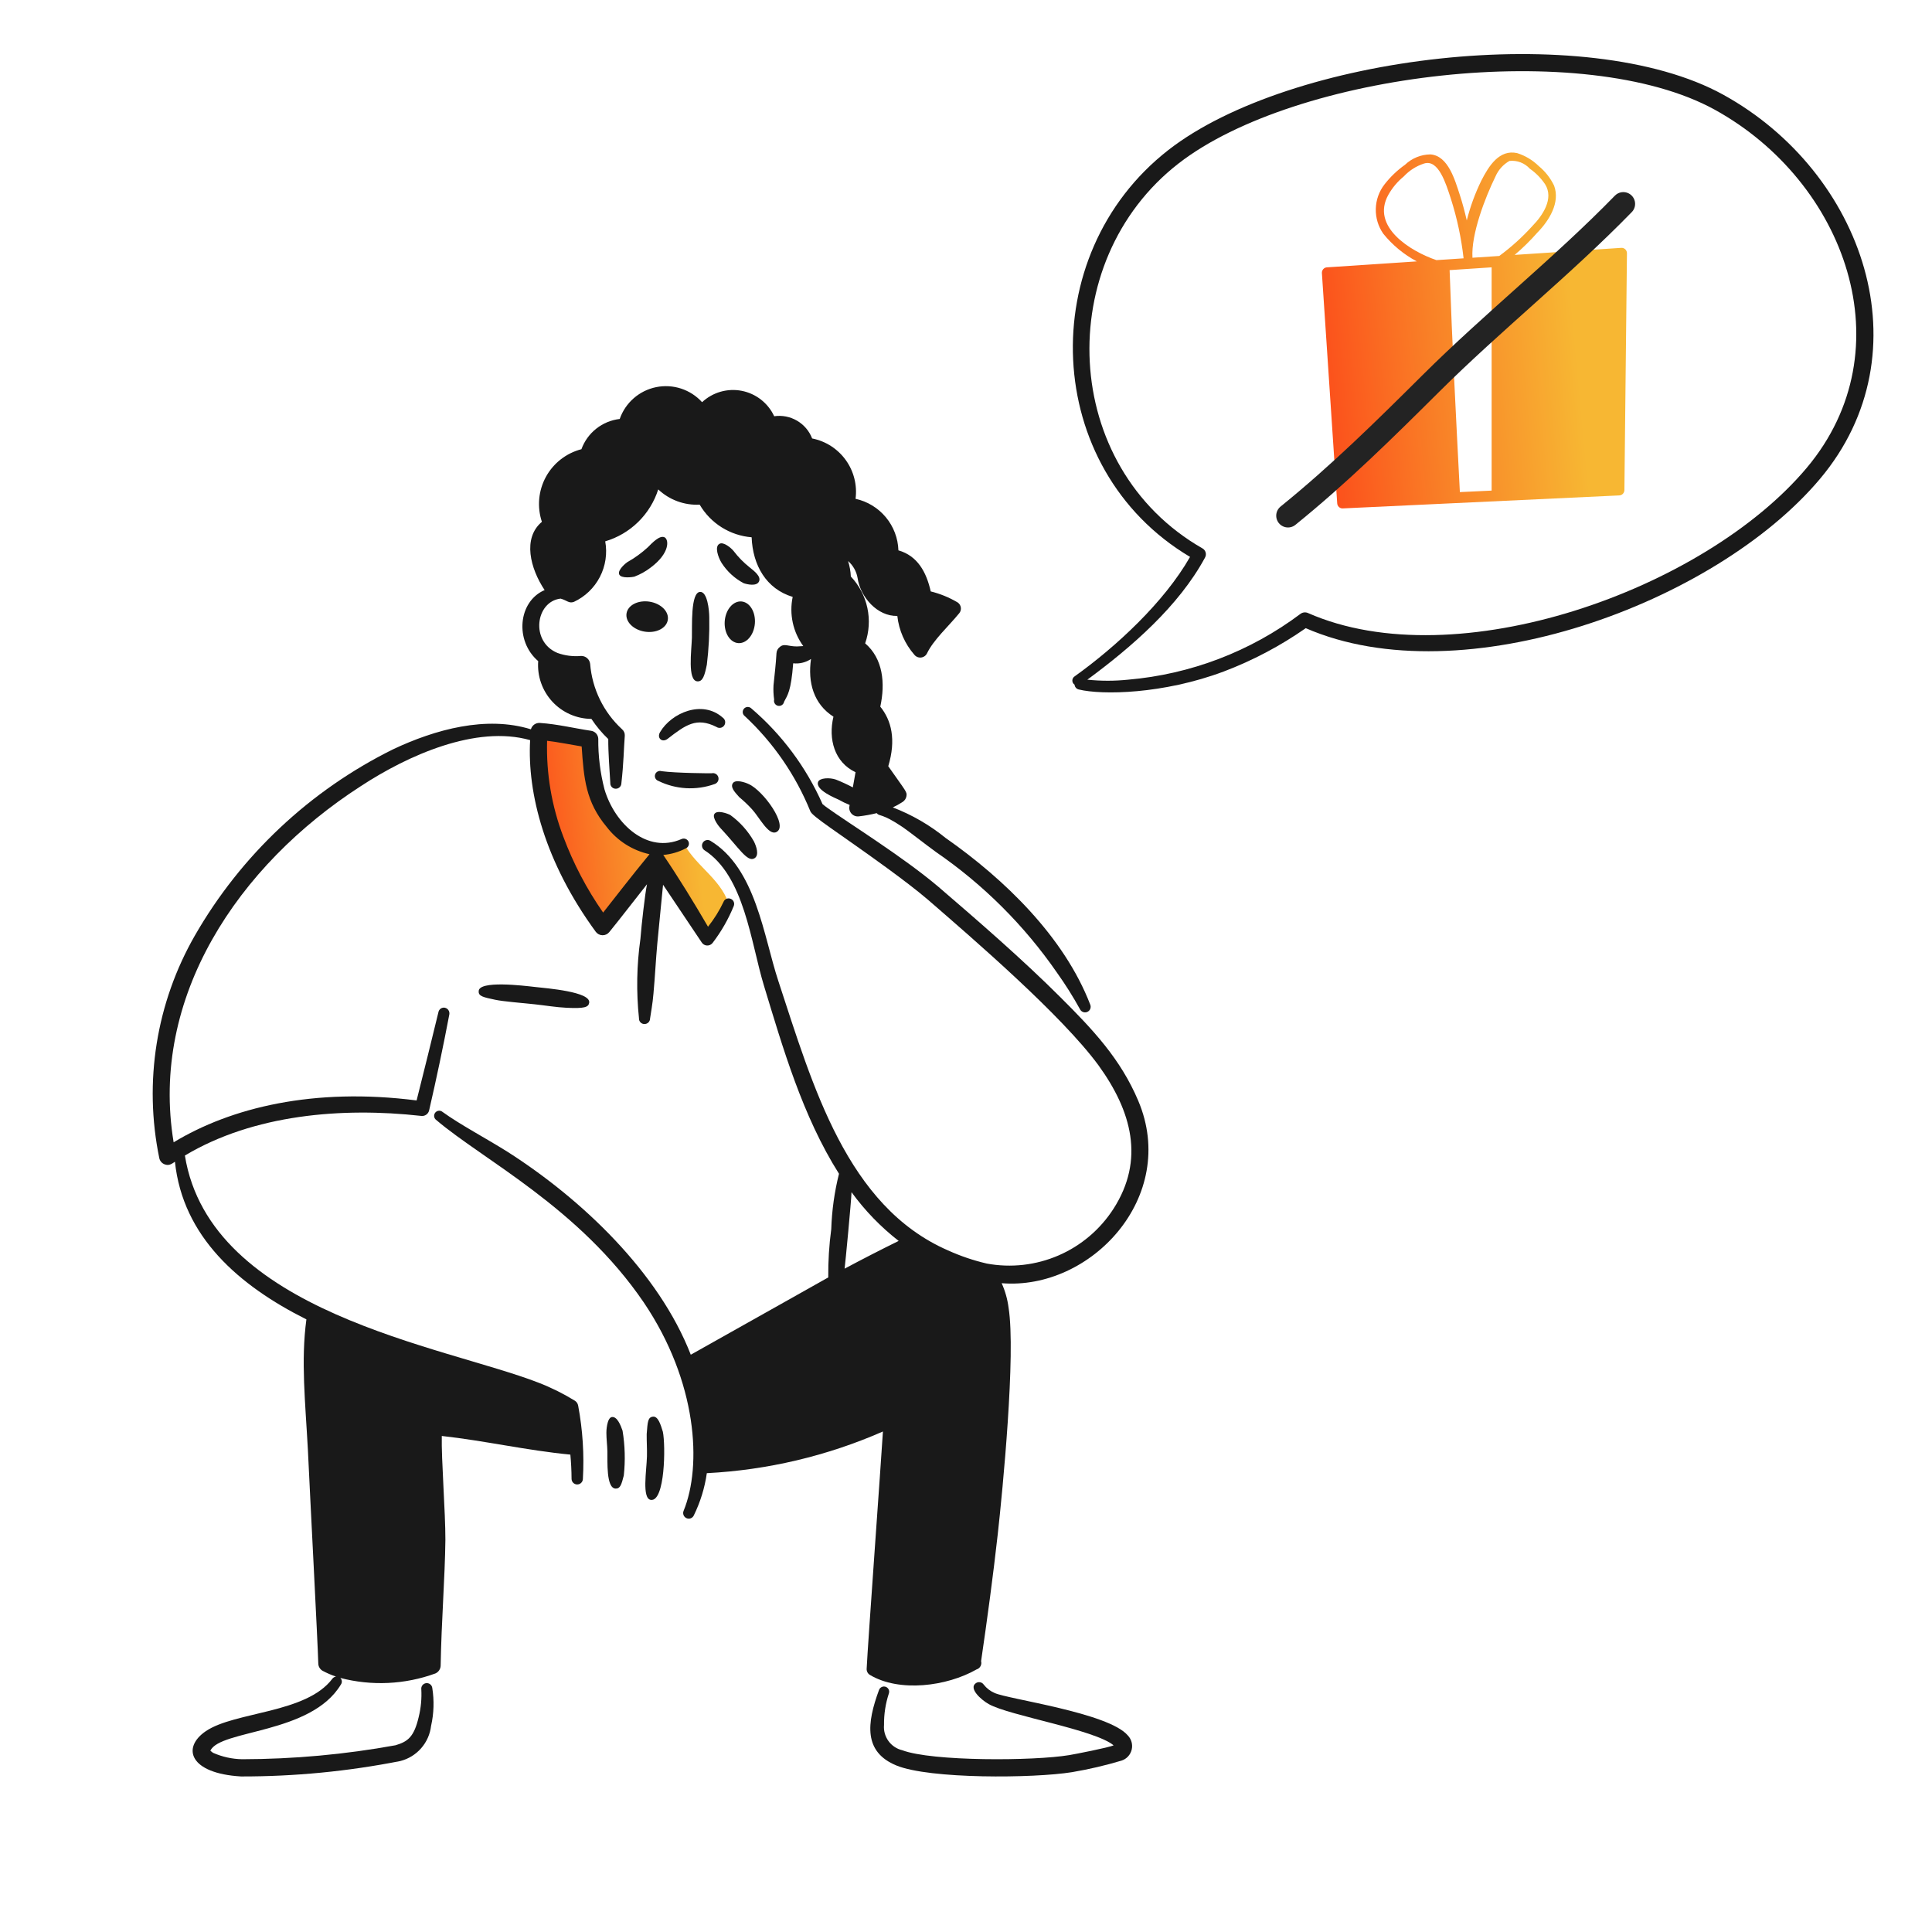 <svg width="410" height="410" viewBox="0 0 410 410" fill="none" xmlns="http://www.w3.org/2000/svg">
<path d="M146.835 135.328C146.746 138.098 145.872 144.378 147.954 144.591C149.156 144.71 149.539 143.318 150.004 141.048C150.414 137.702 150.586 134.331 150.518 130.96C150.502 129.422 150.112 125.554 148.578 125.607C146.508 125.694 146.911 133.008 146.835 135.328Z" fill="#191919"/>
<path d="M141.693 156.781C145.524 153.817 147.808 152.148 152.031 154.259C152.291 154.439 152.611 154.508 152.922 154.451C153.233 154.394 153.508 154.216 153.687 153.956C153.867 153.696 153.935 153.375 153.879 153.064C153.822 152.754 153.644 152.478 153.384 152.299C149.041 148.433 142.479 151.283 140.086 155.355C139.322 156.609 140.505 157.694 141.693 156.781Z" fill="#191919"/>
<path d="M134.601 122.383C135.857 121.91 137.035 121.254 138.098 120.434C142.181 117.376 141.968 114.542 141.049 114.033C139.989 113.49 138.329 115.289 137.488 116.131C136.158 117.355 134.69 118.419 133.113 119.302C132.884 119.451 131.02 120.923 131.398 121.881C131.777 122.839 134.271 122.461 134.601 122.383Z" fill="#191919"/>
<path d="M153.129 119.453C154.294 121.27 155.909 122.755 157.818 123.763C158.485 123.993 160.599 124.525 161.09 123.362C161.525 122.33 160.14 121.241 159.026 120.354C157.774 119.354 156.65 118.205 155.679 116.931C155.243 116.365 153.521 114.867 152.657 115.422C151.648 115.979 152.338 118.151 153.129 119.453Z" fill="#191919"/>
<path d="M139.726 165.726C141.568 166.627 143.572 167.15 145.62 167.264C147.667 167.378 149.717 167.081 151.648 166.39C151.942 166.3 152.189 166.099 152.338 165.83C152.486 165.561 152.525 165.245 152.445 164.948C152.366 164.651 152.174 164.397 151.911 164.238C151.648 164.079 151.333 164.029 151.033 164.098C150.804 164.123 143.435 164.07 140.395 163.657C140.121 163.569 139.823 163.592 139.566 163.724C139.309 163.855 139.115 164.082 139.026 164.357C138.938 164.631 138.961 164.929 139.092 165.186C139.224 165.443 139.451 165.637 139.726 165.726Z" fill="#191919"/>
<path d="M152.831 175.669C156.793 179.883 158.602 183.082 160.127 182.133C161.156 181.493 160.528 179.627 159.984 178.544C158.734 176.343 157.025 174.436 154.975 172.952C154.413 172.654 152.157 171.806 151.591 172.76C151.105 173.585 152.611 175.44 152.831 175.669Z" fill="#191919"/>
<path d="M156.887 169.174C157.857 169.974 158.769 170.842 159.615 171.771C161.145 173.431 163.082 177.361 164.735 176.586C167.441 175.332 161.997 167.764 158.879 166.388C158.178 166.049 156.048 165.297 155.491 166.253C155.027 167.055 155.761 167.938 156.887 169.174Z" fill="#191919"/>
<path d="M154.94 192.801C153.471 186.75 147.968 184.185 145.123 179.044C136.649 183.093 129.055 175.669 126.561 168.06C125.619 164.404 125.153 160.641 125.173 156.866C121.604 156.348 118.011 155.468 114.423 155.236C113.295 169.91 119.21 184.904 127.916 196.673C131.733 191.934 135.349 187.055 139.265 182.378C143.023 187.913 146.563 193.55 150.1 199.223C151.934 196.987 153.446 194.505 154.59 191.849L154.94 192.801Z" fill="url(#paint0_linear_3108_412)"/>
<path d="M105.107 212.168C106.85 212.539 110.47 212.803 113.503 213.131C115.734 213.371 118.006 213.759 120.246 213.867C124.068 214.05 124.885 213.743 125.034 212.796C125.407 210.453 116.032 209.73 113.473 209.442C111.135 209.178 101.565 208.002 101.588 210.359C101.505 211.425 102.622 211.64 105.107 212.168Z" fill="#191919"/>
<path d="M231.363 213.19C225.837 198.828 213.167 186.564 200.67 177.827C197.301 175.088 193.519 172.9 189.465 171.345C190.179 171.014 190.869 170.63 191.528 170.199C191.742 170.067 191.926 169.892 192.068 169.685C192.21 169.479 192.308 169.244 192.354 168.997C192.526 168.041 192.354 168.103 188.504 162.605C190.208 156.94 189.164 152.868 186.81 149.961C187.899 144.985 187.394 139.776 183.6 136.527C184.443 134.111 184.606 131.51 184.069 129.008C183.533 126.506 182.319 124.2 180.56 122.342C180.509 121.227 180.313 120.124 179.975 119.061C181.048 119.999 181.763 121.28 181.997 122.686C182.605 126.76 186.2 130.818 190.425 130.71C190.76 133.756 192.018 136.626 194.03 138.937C194.197 139.148 194.414 139.313 194.661 139.418C194.909 139.523 195.178 139.564 195.446 139.538C195.713 139.511 195.97 139.418 196.192 139.266C196.414 139.115 196.594 138.91 196.717 138.671C198.106 135.764 201.282 132.939 203.595 130.101C203.728 129.928 203.824 129.73 203.876 129.519C203.928 129.308 203.935 129.088 203.897 128.874C203.86 128.659 203.777 128.455 203.656 128.275C203.535 128.094 203.378 127.94 203.194 127.824C201.423 126.781 199.51 126 197.515 125.506C196.598 121.418 194.727 117.958 190.657 116.793C190.573 114.218 189.633 111.745 187.986 109.764C186.338 107.783 184.078 106.407 181.562 105.855C181.938 102.949 181.196 100.01 179.485 97.631C177.775 95.253 175.224 93.614 172.349 93.047C171.739 91.465 170.61 90.137 169.147 89.28C167.684 88.423 165.973 88.089 164.295 88.331C163.654 86.952 162.695 85.744 161.497 84.807C160.299 83.87 158.897 83.23 157.404 82.939C155.911 82.648 154.371 82.715 152.909 83.134C151.447 83.553 150.105 84.313 148.993 85.35C147.784 84.019 146.249 83.024 144.54 82.464C142.83 81.905 141.004 81.799 139.242 82.158C137.479 82.517 135.84 83.328 134.486 84.511C133.131 85.695 132.107 87.21 131.515 88.909C129.698 89.12 127.976 89.832 126.54 90.965C125.105 92.099 124.013 93.61 123.387 95.329C121.794 95.739 120.301 96.473 119.003 97.485C117.705 98.497 116.63 99.766 115.843 101.211C115.056 102.657 114.575 104.249 114.43 105.888C114.284 107.527 114.478 109.179 114.998 110.741C110.846 114.212 112.533 120.661 115.578 125.224C109.952 127.629 109.186 136 114.214 140.301C114.097 141.86 114.301 143.426 114.814 144.902C115.328 146.378 116.139 147.733 117.198 148.883C118.257 150.032 119.541 150.952 120.97 151.585C122.399 152.217 123.943 152.55 125.506 152.561C126.533 154.117 127.733 155.552 129.083 156.839C129.064 159.774 129.349 163.151 129.516 166.163C129.507 166.317 129.528 166.47 129.579 166.615C129.63 166.76 129.71 166.892 129.814 167.006C129.917 167.119 130.042 167.211 130.182 167.275C130.321 167.339 130.472 167.374 130.626 167.379C130.783 167.387 130.94 167.364 131.088 167.311C131.236 167.257 131.372 167.175 131.488 167.068C131.603 166.961 131.696 166.832 131.761 166.688C131.825 166.545 131.86 166.39 131.864 166.232C132.354 161.968 132.373 158.937 132.59 156.117C132.605 155.862 132.561 155.608 132.461 155.374C132.361 155.139 132.209 154.931 132.015 154.766C128.086 151.157 125.665 146.197 125.238 140.879C125.184 140.412 124.959 139.982 124.606 139.672C124.253 139.363 123.797 139.195 123.328 139.203C121.627 139.361 119.912 139.143 118.304 138.565C112.485 136.165 113.664 127.634 118.971 127.033C120.363 127.423 120.748 128.124 121.805 127.721C124.173 126.613 126.108 124.753 127.307 122.43C128.507 120.108 128.905 117.453 128.438 114.881C131.07 114.101 133.47 112.689 135.431 110.769C137.391 108.848 138.852 106.477 139.687 103.862C140.859 104.966 142.243 105.822 143.755 106.378C145.267 106.934 146.875 107.179 148.484 107.097C149.629 109.053 151.229 110.703 153.148 111.908C155.067 113.113 157.249 113.837 159.508 114.019C159.737 119.964 162.612 124.976 168.22 126.671C167.843 128.471 167.849 130.33 168.236 132.127C168.623 133.925 169.383 135.622 170.467 137.107C170.43 137.107 169.518 137.178 169.126 137.185C167.225 137.185 166.439 136.497 165.51 137.279C165.295 137.437 165.119 137.64 164.992 137.874C164.866 138.109 164.794 138.368 164.781 138.634C164.655 140.927 164.377 143.169 164.15 145.437C164.094 146.447 164.139 147.46 164.286 148.461C164.25 148.601 164.243 148.748 164.266 148.891C164.288 149.034 164.339 149.171 164.415 149.294C164.491 149.417 164.591 149.524 164.71 149.607C164.828 149.691 164.962 149.75 165.103 149.78C165.245 149.811 165.391 149.813 165.533 149.786C165.676 149.759 165.811 149.704 165.932 149.624C166.052 149.543 166.155 149.44 166.235 149.319C166.314 149.198 166.369 149.062 166.395 148.92C167.126 147.512 167.869 146.744 168.328 140.762C169.657 140.913 170.996 140.588 172.109 139.845C171.389 144.818 172.661 149.396 176.871 152.093C175.738 156.816 177.07 161.764 181.559 163.875L180.984 167.097C179.823 166.483 178.631 165.932 177.412 165.446C176.073 164.974 173.92 165.065 173.608 165.946C172.998 167.672 177.412 169.428 177.964 169.694C178.72 170.123 179.503 170.501 180.31 170.825L180.262 171.088C180.206 171.368 180.217 171.657 180.294 171.932C180.37 172.207 180.511 172.459 180.704 172.67C180.896 172.88 181.136 173.042 181.403 173.143C181.67 173.243 181.957 173.279 182.24 173.248C183.524 173.102 184.797 172.872 186.051 172.56C186.629 173.326 187.028 172.462 191.583 175.541C192.993 176.508 196.189 179.04 198.604 180.794C208.679 187.713 217.405 196.417 224.349 206.475C226.112 208.948 227.731 211.522 229.196 214.183C229.334 214.46 229.574 214.673 229.866 214.776C230.158 214.88 230.479 214.865 230.76 214.736C231.042 214.607 231.262 214.374 231.375 214.085C231.487 213.797 231.483 213.476 231.363 213.19Z" fill="#191919"/>
<path d="M128.684 304.064C128.684 305.398 128.872 306.712 128.899 308.04C128.945 310.103 128.601 315.849 130.649 315.904C131.653 315.927 131.893 314.998 132.38 313.123C132.723 309.958 132.635 306.76 132.116 303.619C131.74 302.523 130.97 300.526 129.823 300.723C128.768 300.934 128.665 303.83 128.684 304.064Z" fill="#191919"/>
<path d="M137.238 304.328C137.22 305.919 137.337 307.492 137.293 309.074C137.208 312.134 136.199 317.992 138.098 318.297C141.145 318.767 141.269 306.737 140.672 303.853C140.214 302.374 139.661 300.451 138.515 300.643C137.479 300.792 137.435 301.762 137.238 304.328Z" fill="#191919"/>
<path d="M141.72 131.536C141.785 131.119 141.736 130.689 141.576 130.27C141.416 129.851 141.148 129.451 140.788 129.093C140.427 128.736 139.981 128.427 139.474 128.185C138.968 127.943 138.411 127.772 137.836 127.682C137.261 127.593 136.679 127.586 136.123 127.663C135.566 127.739 135.047 127.898 134.595 128.129C134.142 128.36 133.765 128.659 133.485 129.01C133.205 129.36 133.027 129.755 132.962 130.172C132.893 130.589 132.939 131.021 133.097 131.443C133.255 131.864 133.522 132.266 133.883 132.626C134.243 132.987 134.691 133.297 135.199 133.541C135.707 133.785 136.266 133.957 136.844 134.046C137.422 134.136 138.007 134.142 138.565 134.064C139.123 133.987 139.644 133.826 140.097 133.593C140.55 133.359 140.927 133.057 141.206 132.704C141.484 132.35 141.659 131.955 141.72 131.536Z" fill="#191919"/>
<path d="M156.658 136.477C157.078 136.509 157.502 136.427 157.908 136.235C158.313 136.043 158.69 135.744 159.019 135.357C159.348 134.969 159.621 134.5 159.823 133.977C160.025 133.453 160.152 132.885 160.197 132.304C160.241 131.724 160.203 131.143 160.083 130.594C159.964 130.046 159.766 129.54 159.5 129.107C159.235 128.674 158.908 128.321 158.537 128.069C158.166 127.817 157.759 127.671 157.339 127.638C156.919 127.606 156.494 127.688 156.089 127.88C155.684 128.072 155.306 128.371 154.977 128.758C154.649 129.145 154.375 129.614 154.173 130.138C153.971 130.662 153.844 131.23 153.8 131.811C153.755 132.391 153.793 132.972 153.913 133.521C154.032 134.069 154.23 134.575 154.496 135.008C154.761 135.441 155.089 135.794 155.46 136.046C155.83 136.298 156.238 136.444 156.658 136.477Z" fill="#191919"/>
<path d="M241.559 233.612C237.819 224.748 231.968 218.532 225.051 211.645C217.065 203.659 207.527 195.392 199.143 188.192C191.627 181.818 179.984 174.619 175.591 171.444C175.234 171.194 174.888 170.929 174.555 170.648C171.097 162.83 165.931 155.887 159.436 150.327C159.33 150.225 159.204 150.146 159.066 150.094C158.927 150.043 158.78 150.02 158.633 150.028C158.485 150.036 158.341 150.075 158.209 150.141C158.077 150.207 157.96 150.299 157.866 150.413C157.771 150.526 157.701 150.657 157.659 150.799C157.618 150.94 157.606 151.089 157.624 151.236C157.642 151.382 157.69 151.523 157.766 151.65C157.841 151.777 157.941 151.887 158.061 151.974C164.093 157.594 168.829 164.461 171.939 172.097C172.246 173.23 177.774 176.577 188.261 184.224C191.43 186.542 194.493 188.86 196.85 190.873C206.69 199.395 225.28 215.421 233.101 226.055C240.178 235.825 242.978 246.117 236.299 256.524C233.477 260.91 229.414 264.357 224.627 266.427C219.84 268.497 214.545 269.096 209.416 268.148C206.58 267.488 203.815 266.549 201.162 265.346C179.723 255.987 172.487 230.439 165.187 208.222C162.027 198.661 160.425 184.26 150.742 178.416C150.476 178.266 150.162 178.224 149.866 178.299C149.57 178.375 149.314 178.562 149.153 178.821C148.991 179.081 148.936 179.393 148.999 179.692C149.062 179.991 149.238 180.254 149.49 180.427C157.974 185.881 159.313 199.943 162.128 209.196C166.106 222.265 170.304 236.861 178.047 249.09C177.084 252.937 176.533 256.875 176.405 260.839C175.949 264.236 175.737 267.662 175.77 271.089C174.97 271.525 155.479 282.523 146.592 287.49C139.799 270.01 123.486 254.497 107.698 244.425C102.998 241.478 97.686 238.693 93.916 235.969C93.804 235.874 93.674 235.803 93.534 235.76C93.394 235.716 93.247 235.702 93.101 235.717C92.955 235.732 92.814 235.777 92.686 235.848C92.558 235.919 92.445 236.016 92.355 236.131C92.265 236.247 92.2 236.38 92.162 236.522C92.125 236.664 92.117 236.811 92.138 236.956C92.16 237.102 92.21 237.241 92.287 237.366C92.363 237.491 92.465 237.599 92.584 237.684C102.489 246.124 122.91 256.274 136.605 276.379C148.037 293.293 148.972 311.105 145.075 320.611C144.949 320.9 144.943 321.227 145.058 321.52C145.172 321.814 145.399 322.05 145.687 322.177C145.829 322.241 145.982 322.276 146.138 322.28C146.294 322.284 146.449 322.257 146.594 322.201C146.739 322.144 146.872 322.06 146.984 321.952C147.096 321.844 147.186 321.714 147.248 321.572C148.629 318.754 149.557 315.736 149.999 312.63C162.889 311.967 175.552 308.97 187.371 303.784C186.977 310.254 184.173 348.777 183.919 354.122C183.902 354.384 183.958 354.645 184.079 354.878C184.2 355.111 184.382 355.306 184.606 355.443C190.854 359.182 200.935 357.882 207.231 354.282C207.591 354.174 207.893 353.929 208.075 353.601C208.257 353.272 208.303 352.886 208.204 352.524C209.524 343.513 210.737 334.539 211.744 325.54C212.766 316.307 215.6 287.341 214.036 277.523C213.806 275.724 213.313 273.969 212.571 272.314C231.482 273.877 250.175 253.972 241.559 233.612ZM179.239 269.23C179.4 267.994 180.64 255.029 180.704 252.997C183.538 256.898 186.907 260.38 190.712 263.342C186.883 265.227 183.059 267.189 179.239 269.23Z" fill="#191919"/>
<path d="M155.046 190.737C154.903 190.679 154.749 190.65 154.594 190.652C154.439 190.654 154.287 190.688 154.145 190.751C154.004 190.814 153.877 190.905 153.771 191.019C153.666 191.132 153.585 191.266 153.533 191.411C152.646 193.283 151.545 195.046 150.252 196.664C147.271 191.544 144.061 186.312 140.755 181.433C142.437 181.284 144.073 180.804 145.57 180.021C145.7 179.961 145.817 179.876 145.914 179.771C146.012 179.666 146.087 179.542 146.136 179.408C146.185 179.273 146.208 179.13 146.201 178.987C146.195 178.844 146.16 178.704 146.099 178.574C145.968 178.314 145.741 178.114 145.465 178.019C145.189 177.923 144.887 177.939 144.623 178.063C137.398 181.222 130.504 174.965 128.282 167.516C127.372 164.011 126.929 160.401 126.964 156.779C126.949 156.36 126.786 155.959 126.504 155.649C126.222 155.338 125.839 155.138 125.423 155.083C121.851 154.555 118.33 153.666 114.569 153.42C114.145 153.39 113.724 153.508 113.377 153.755C113.03 154.001 112.78 154.36 112.669 154.771C103.218 151.834 92.398 154.771 83.415 159.015C65.8 167.726 51.167 181.471 41.371 198.507C33.159 212.808 30.468 229.619 33.804 245.768C33.865 246.061 33.998 246.334 34.19 246.562C34.383 246.791 34.629 246.968 34.907 247.077C35.863 247.465 36.473 246.974 37.124 246.539C38.803 262.459 50.652 272.788 65.023 279.995C63.835 288.755 64.793 297.559 65.337 307.62C65.83 318.217 67.426 348.472 67.547 353.017C67.551 353.333 67.638 353.643 67.799 353.915C67.959 354.188 68.189 354.413 68.464 354.569C69.376 355.058 70.327 355.469 71.307 355.798C71.153 355.818 71.005 355.869 70.872 355.947C70.738 356.026 70.622 356.131 70.53 356.256C64.961 363.655 49.852 363.197 43.689 367.372C38.491 370.898 40.249 376.364 51.158 376.99C62.5 377.009 73.817 375.914 84.945 373.72C86.662 373.285 88.206 372.339 89.373 371.007C90.54 369.674 91.275 368.019 91.481 366.26C92.079 363.615 92.164 360.88 91.734 358.203C91.693 357.895 91.532 357.615 91.285 357.426C91.039 357.236 90.727 357.153 90.419 357.193C90.11 357.233 89.831 357.395 89.641 357.641C89.452 357.888 89.368 358.2 89.409 358.508C89.514 360.477 89.328 362.451 88.856 364.366C87.856 368.646 86.529 369.589 83.95 370.368C73.211 372.323 62.319 373.315 51.404 373.335C49.259 373.3 47.143 372.832 45.184 371.96C45.035 371.854 44.789 371.648 44.642 371.531C46.683 367.028 66.009 368.044 72.337 357.488C72.491 357.279 72.563 357.02 72.54 356.761C72.518 356.503 72.401 356.261 72.213 356.082C78.878 357.824 85.916 357.493 92.389 355.135C92.719 354.993 93 354.758 93.199 354.46C93.398 354.161 93.507 353.811 93.513 353.452C93.68 344.031 94.43 334.704 94.519 326.765C94.535 320.941 93.641 309.64 93.756 304.733C102.927 305.749 111.912 307.822 121.04 308.691C121.198 310.383 121.285 312.086 121.294 313.836C121.297 314.147 121.421 314.445 121.639 314.667C121.857 314.889 122.153 315.017 122.464 315.025C122.776 315.033 123.078 314.92 123.307 314.71C123.537 314.5 123.676 314.208 123.695 313.898C123.994 308.68 123.659 303.444 122.697 298.307C122.659 298.082 122.571 297.867 122.441 297.68C122.31 297.492 122.14 297.335 121.943 297.22C119.512 295.726 116.949 294.456 114.287 293.428C94.226 285.632 44.631 278.591 39.236 245.222C53.8 236.51 72.561 234.933 89.358 236.81C89.741 236.867 90.131 236.776 90.45 236.556C90.768 236.335 90.99 236.001 91.071 235.623C92.634 228.86 94.063 222.068 95.358 215.249C95.407 214.941 95.338 214.626 95.163 214.367C94.989 214.108 94.722 213.925 94.418 213.855C94.267 213.825 94.111 213.825 93.959 213.856C93.808 213.886 93.664 213.947 93.536 214.033C93.408 214.12 93.298 214.231 93.214 214.36C93.129 214.489 93.071 214.634 93.043 214.786C91.527 221.042 89.983 227.29 88.409 233.532C66.577 230.737 49.012 235.05 36.849 242.416C31.746 211.622 50.53 183.632 76.537 166.854C86.522 160.305 101.017 153.803 112.501 157.068C111.869 168.378 115.638 182.988 126.428 197.737C126.592 197.96 126.806 198.143 127.052 198.271C127.299 198.399 127.571 198.468 127.848 198.474C128.126 198.481 128.401 198.423 128.652 198.307C128.904 198.19 129.126 198.017 129.3 197.801C131.822 194.697 133.973 191.861 137.302 187.656C136.883 189.701 136.142 196.173 135.908 199.223C135.116 204.816 135.013 210.484 135.603 216.102C135.594 216.26 135.617 216.417 135.672 216.565C135.726 216.713 135.811 216.848 135.92 216.962C136.029 217.076 136.161 217.166 136.306 217.227C136.452 217.287 136.608 217.317 136.766 217.315C137.077 217.318 137.377 217.197 137.6 216.979C137.823 216.761 137.95 216.464 137.953 216.153C138.086 215.178 138.515 212.92 138.676 210.843C138.999 207.321 139.168 203.762 139.492 200.216C139.815 196.669 140.666 188.371 140.711 187.757L148.899 199.977C149.02 200.175 149.187 200.34 149.387 200.458C149.587 200.576 149.813 200.643 150.044 200.653C150.276 200.663 150.507 200.617 150.716 200.517C150.925 200.417 151.107 200.267 151.244 200.08C153.073 197.687 154.576 195.061 155.713 192.271C155.772 192.127 155.802 191.972 155.801 191.816C155.799 191.66 155.766 191.506 155.704 191.363C155.642 191.22 155.552 191.091 155.438 190.983C155.325 190.876 155.192 190.792 155.046 190.737ZM127.991 193.656C124.515 188.673 121.681 183.272 119.554 177.581C117.076 171.083 115.903 164.16 116.101 157.208C118.405 157.474 121.058 158.017 123.438 158.407C123.896 165.178 124.291 170.169 128.764 175.504C131.014 178.437 134.227 180.481 137.836 181.275C134.138 185.762 129.924 191.216 127.998 193.656H127.991Z" fill="#191919"/>
<path d="M236.322 370.382C232.259 367.03 214.204 364.102 209.854 361.649C208.153 360.704 205.498 358.272 207.103 357.187C207.362 357.009 207.682 356.94 207.991 356.997C208.301 357.054 208.575 357.231 208.754 357.49C209.362 358.274 210.161 358.889 211.074 359.278C213.864 360.587 235.315 363.467 239.348 368.3C239.726 368.694 239.998 369.176 240.14 369.703C240.282 370.23 240.288 370.784 240.159 371.314C240.029 371.844 239.768 372.332 239.4 372.735C239.031 373.137 238.567 373.44 238.051 373.615C234.59 374.654 231.067 375.477 227.504 376.08C219.351 377.396 197.283 377.57 190.224 374.66C183.258 371.79 183.914 365.753 186.544 358.627C186.647 358.355 186.851 358.134 187.115 358.01C187.378 357.886 187.679 357.87 187.954 357.964C188.225 358.059 188.449 358.255 188.578 358.512C188.707 358.769 188.729 359.066 188.642 359.34C187.927 361.505 187.576 363.774 187.603 366.053C187.494 367.266 187.827 368.477 188.539 369.464C189.251 370.451 190.295 371.148 191.48 371.428C197.827 373.814 219.362 373.72 226.906 372.462C227.853 372.315 235.481 370.831 236.322 370.382Z" fill="#191919"/>
<path d="M252.546 118.181C221.066 99.474 219.417 54.109 247.905 31.869C273.708 11.721 336.651 4.102 365.682 20.089C395.509 36.517 408.809 74.794 386.223 101.634C363.995 128.049 310.397 147.792 277.101 133.308C271.699 137.083 265.85 140.173 259.688 142.507C246.848 147.322 233.86 147.526 228.926 146.317C228.69 146.263 228.478 146.136 228.319 145.954C228.16 145.772 228.062 145.545 228.041 145.304C227.895 145.208 227.775 145.078 227.692 144.925C227.61 144.771 227.566 144.6 227.566 144.426C227.566 144.252 227.61 144.08 227.692 143.927C227.775 143.773 227.895 143.643 228.041 143.548C236.842 137.256 247.087 127.776 252.546 118.181ZM230.751 144.238C233.628 144.537 236.528 144.537 239.406 144.238C252.675 143.096 265.358 138.25 276.007 130.252C276.231 130.091 276.494 129.992 276.768 129.964C277.042 129.936 277.319 129.98 277.571 130.091C309.053 143.96 361.635 125.208 383.407 99.295C404.567 74.111 391.648 38.583 363.919 23.292C336.222 8.025 274.902 15.421 250.095 34.699C223.292 55.526 224.991 99.125 255.203 116.388C255.526 116.577 255.761 116.886 255.859 117.247C255.956 117.609 255.909 117.994 255.726 118.32C250.161 128.638 240.112 137.337 230.751 144.238Z" fill="#191919"/>
<path d="M344.062 52.596L321.435 54.095C323.164 52.63 324.784 51.036 326.284 49.328C328.718 46.841 331.152 42.978 329.8 39.39C329.027 37.784 327.92 36.371 326.554 35.25C325.254 33.975 323.679 33.03 321.955 32.49C318.169 31.662 315.952 35.222 314.383 38.288C313.053 40.995 312.01 43.841 311.274 46.775C310.848 44.946 310.372 43.12 309.784 41.324C308.77 38.263 307.35 33.044 303.562 32.766C301.552 32.786 299.623 33.574 298.154 34.974C296.521 36.131 295.063 37.526 293.827 39.114C292.669 40.594 292.016 42.419 291.967 44.312C291.918 46.206 292.476 48.063 293.557 49.604C295.517 52.027 297.936 54.022 300.669 55.471L281.581 56.736C281.433 56.745 281.288 56.785 281.155 56.852C281.022 56.919 280.903 57.012 280.805 57.126C280.707 57.24 280.632 57.373 280.585 57.517C280.538 57.661 280.519 57.812 280.529 57.964L283.776 106.823C283.796 107.114 283.923 107.387 284.132 107.586C284.342 107.785 284.617 107.895 284.903 107.895L343.647 105.135C343.934 105.121 344.205 104.996 344.405 104.786C344.605 104.575 344.718 104.294 344.722 104.001L345.263 53.76C345.265 53.601 345.235 53.443 345.175 53.297C345.114 53.151 345.025 53.019 344.912 52.909C344.799 52.8 344.666 52.716 344.519 52.662C344.373 52.608 344.217 52.585 344.062 52.596ZM294.638 41.326C295.474 39.843 296.575 38.532 297.883 37.462C299.072 36.182 300.561 35.232 302.21 34.703C305.277 33.734 306.854 38.98 307.891 42.157C309.207 46.274 310.113 50.517 310.595 54.82L304.829 55.202C299.368 53.343 290.839 48.139 294.638 41.322V41.326ZM316.547 104.114L309.806 104.431C309.002 88.835 308.168 72.922 307.63 57.324L316.547 56.733V104.114ZM312.479 54.696C312.17 49.698 315.161 41.947 317.358 37.465C317.967 36.057 319.012 34.893 320.333 34.151C321.13 34.065 321.937 34.169 322.688 34.457C323.439 34.744 324.114 35.206 324.659 35.806C325.936 36.694 327.037 37.818 327.907 39.121C329.8 42.157 327.366 45.744 325.202 47.955C323.072 50.31 320.716 52.442 318.169 54.318L312.479 54.696Z" fill="url(#paint1_linear_3108_412)"/>
<path d="M344.494 43.268C331.51 56.587 316.856 68.241 303.655 81.368C293.799 91.168 284.142 100.698 273.333 109.438" stroke="#232323" stroke-width="5" stroke-linecap="round"/>
<defs>
<linearGradient id="paint0_linear_3108_412" x1="154.94" y1="155.236" x2="110.314" y2="159.722" gradientUnits="userSpaceOnUse">
<stop offset="0.204" stop-color="#F7B733"/>
<stop offset="0.626" stop-color="#F98127"/>
<stop offset="1" stop-color="#FC4A1A"/>
</linearGradient>
<linearGradient id="paint1_linear_3108_412" x1="345.263" y1="32.368" x2="274.105" y2="39.001" gradientUnits="userSpaceOnUse">
<stop offset="0.204" stop-color="#F7B733"/>
<stop offset="0.626" stop-color="#F98127"/>
<stop offset="1" stop-color="#FC4A1A"/>
</linearGradient>
</defs>
</svg>
